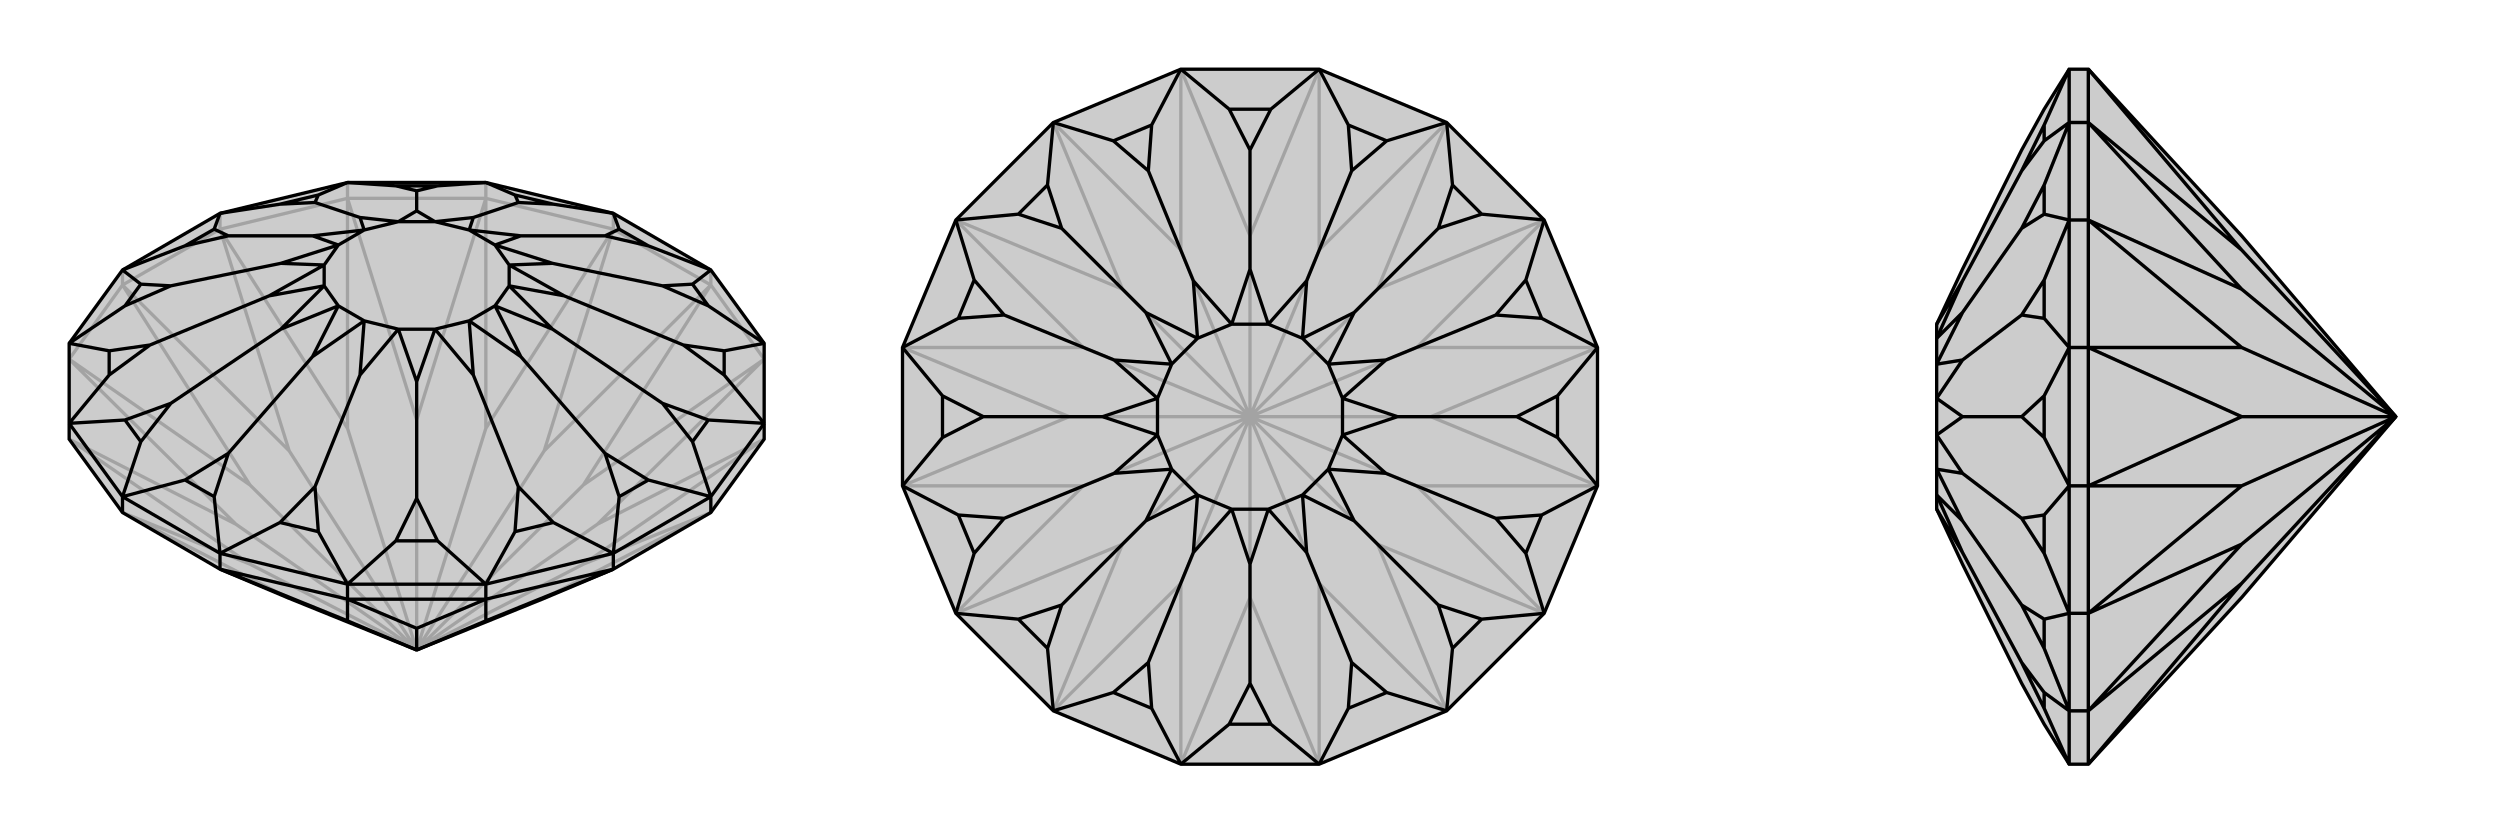 <svg xmlns="http://www.w3.org/2000/svg" viewBox="0 0 3000 1000">
    <g stroke="currentColor" stroke-width="4" fill="none" transform="translate(0 -26)">
        <path fill="currentColor" stroke="none" fill-opacity=".2" d="M264,709L347,744L500,806L653,744L736,709L853,641L917,553L917,534L917,438L853,350L736,282L583,245L417,245L264,282L147,350L83,438L83,534L83,553L147,641z" />
<path stroke-opacity=".2" d="M83,457L147,368M147,368L264,301M147,368L147,350M264,301L417,264M264,301L264,282M417,264L583,264M417,264L417,245M583,264L736,301M583,264L583,245M736,301L853,368M736,301L736,282M853,368L917,457M853,368L853,350M147,641L347,744M147,641L300,703M83,553L300,703M83,553L283,655M300,703L500,806M83,457L283,655M83,457L300,608M283,655L500,806M147,368L300,608M147,368L347,567M300,608L500,806M264,301L347,567M264,301L417,540M347,567L500,806M417,264L417,540M417,264L500,530M500,806L417,540M583,264L500,530M583,264L583,540M500,806L500,530M736,301L583,540M736,301L653,567M500,806L583,540M853,368L653,567M853,368L700,608M500,806L653,567M917,457L700,608M917,457L717,655M500,806L700,608M917,553L717,655M917,553L700,703M500,806L717,655M853,641L700,703M853,641L653,744M500,806L700,703" />
<path d="M264,709L347,744L500,806L653,744L736,709L853,641L917,553L917,534L917,438L853,350L736,282L583,245L417,245L264,282L147,350L83,438L83,534L83,553L147,641z" />
<path d="M147,641L147,622M853,641L853,622M736,709L583,745M736,709L736,690M583,745L417,745M583,745L583,727M264,709L417,745M264,709L264,690M417,745L417,727M736,709L583,771M583,745L583,771M583,745L500,780M500,806L583,771M417,745L500,780M417,745L417,771M500,806L500,780M264,709L417,771M500,806L417,771M264,690L147,622M264,690L417,727M417,727L583,727M583,727L736,690M736,690L853,622M853,622L917,534M83,534L147,622M264,690L257,622M264,690L336,653M417,727L382,664M417,727L475,675M378,610L432,476M583,727L525,675M583,727L618,664M500,624L500,484M736,690L664,653M736,690L743,622M622,610L568,476M853,622L778,602M853,622L831,556M726,570L625,454M917,534L850,530M917,534L869,476M795,510L663,421M917,438L869,447M917,438L850,393M820,440L677,381M853,350L831,367M853,350L778,321M795,369L663,342M736,282L743,301M736,282L664,271M726,309L625,309M583,245L618,260M583,245L525,249M622,269L568,287M417,245L475,249M417,245L382,260M500,255L500,279M264,282L336,271M264,282L257,301M378,269L432,287M147,350L222,321M147,350L169,367M274,309L375,309M83,438L150,393M83,438L131,447M205,369L337,342M83,534L131,476M83,534L150,530M180,440L323,381M147,622L222,602M147,622L169,556M274,570L375,454M205,510L337,421M257,622L222,602M257,622L274,570M222,602L274,570M336,653L382,664M336,653L378,610M382,664L378,610M475,675L525,675M475,675L500,624M525,675L500,624M618,664L664,653M618,664L622,610M664,653L622,610M743,622L778,602M743,622L726,570M778,602L726,570M831,556L850,530M831,556L795,510M850,530L795,510M869,476L869,447M869,476L820,440M869,447L820,440M850,393L831,367M850,393L795,369M831,367L795,369M778,321L743,301M778,321L726,309M743,301L726,309M664,271L618,260M664,271L622,269M618,260L622,269M525,249L475,249M525,249L500,255M475,249L500,255M382,260L336,271M382,260L378,269M336,271L378,269M257,301L222,321M257,301L274,309M222,321L274,309M169,367L150,393M169,367L205,369M150,393L205,369M131,447L131,476M131,447L180,440M131,476L180,440M150,530L169,556M150,530L205,510M169,556L205,510M375,454L437,411M375,454L406,393M432,476L437,411M432,476L478,421M500,484L478,421M500,484L522,421M568,476L522,421M568,476L563,411M625,454L563,411M625,454L594,393M663,421L594,393M663,421L611,369M677,381L611,369M677,381L611,344M663,342L611,344M663,342L594,320M625,309L594,320M625,309L563,302M568,287L563,302M568,287L522,292M500,279L522,292M500,279L478,292M432,287L478,292M432,287L437,302M375,309L437,302M375,309L406,320M337,342L406,320M337,342L389,344M323,381L389,344M323,381L389,369M337,421L389,369M337,421L406,393M437,411L406,393M437,411L478,421M478,421L522,421M522,421L563,411M563,411L594,393M594,393L611,369M611,369L611,344M611,344L594,320M594,320L563,302M563,302L522,292M522,292L478,292M478,292L437,302M437,302L406,320M406,320L389,344M389,344L389,369M406,393L389,369" />
    </g>
    <g stroke="currentColor" stroke-width="4" fill="none" transform="translate(1000 0)">
        <path fill="currentColor" stroke="none" fill-opacity=".2" d="M736,853L853,736L917,583L917,417L853,264L736,147L583,83L417,83L264,147L147,264L83,417L83,583L147,736L264,853L417,917L583,917z" />
<path stroke-opacity=".2" d="M417,917L500,717M417,917L417,700M264,853L417,700M264,853L347,653M417,700L500,500M147,736L347,653M147,736L300,583M347,653L500,500M83,583L300,583M83,583L283,500M300,583L500,500M83,417L283,500M83,417L300,417M283,500L500,500M147,264L300,417M147,264L347,347M500,500L300,417M264,147L347,347M264,147L417,300M500,500L347,347M417,83L417,300M417,83L500,283M500,500L417,300M583,83L500,283M583,83L583,300M500,500L500,283M736,147L583,300M736,147L653,347M500,500L583,300M853,264L653,347M853,264L700,417M500,500L653,347M917,417L700,417M917,417L717,500M500,500L700,417M917,583L717,500M917,583L700,583M500,500L717,500M853,736L700,583M853,736L653,653M500,500L700,583M736,853L653,653M736,853L583,700M500,500L653,653M583,917L500,717M583,917L583,700M500,500L500,717M500,500L583,700" />
<path d="M736,853L853,736L917,583L917,417L853,264L736,147L583,83L417,83L264,147L147,264L83,417L83,583L147,736L264,853L417,917L583,917z" />
<path d="M583,917L525,869M583,917L618,850M736,853L664,831M736,853L743,778M622,795L568,663M853,736L778,743M853,736L831,664M726,726L625,625M917,583L850,618M917,583L869,525M795,622L663,568M917,417L869,475M917,417L850,382M820,500L677,500M853,264L831,336M853,264L778,257M795,378L663,432M736,147L743,222M736,147L664,169M726,274L625,375M583,83L618,150M583,83L525,131M622,205L568,337M417,83L475,131M417,83L382,150M500,180L500,323M264,147L336,169M264,147L257,222M378,205L432,337M147,264L222,257M147,264L169,336M274,274L375,375M83,417L150,382M83,417L131,475M205,378L337,432M83,583L131,525M83,583L150,618M180,500L323,500M147,736L169,664M147,736L222,743M205,622L337,568M264,853L257,778M264,853L336,831M274,726L375,625M417,917L475,869M417,917L382,850M500,820L500,677M378,795L432,663M525,869L475,869M525,869L500,820M475,869L500,820M618,850L664,831M618,850L622,795M664,831L622,795M743,778L778,743M743,778L726,726M778,743L726,726M831,664L850,618M831,664L795,622M850,618L795,622M869,525L869,475M869,525L820,500M869,475L820,500M850,382L831,336M850,382L795,378M831,336L795,378M778,257L743,222M778,257L726,274M743,222L726,274M664,169L618,150M664,169L622,205M618,150L622,205M525,131L475,131M525,131L500,180M475,131L500,180M382,150L336,169M382,150L378,205M336,169L378,205M257,222L222,257M257,222L274,274M222,257L274,274M169,336L150,382M169,336L205,378M150,382L205,378M131,475L131,525M131,475L180,500M131,525L180,500M150,618L169,664M150,618L205,622M169,664L205,622M222,743L257,778M222,743L274,726M257,778L274,726M336,831L382,850M336,831L378,795M382,850L378,795M500,677L522,611M500,677L478,611M568,663L522,611M568,663L563,594M625,625L563,594M625,625L594,563M663,568L594,563M663,568L611,522M677,500L611,522M677,500L611,478M663,432L611,478M663,432L594,437M625,375L594,437M625,375L563,406M568,337L563,406M568,337L522,389M500,323L522,389M500,323L478,389M432,337L478,389M432,337L437,406M375,375L437,406M375,375L406,437M337,432L406,437M337,432L389,478M323,500L389,478M323,500L389,522M337,568L389,522M337,568L406,563M375,625L406,563M375,625L437,594M432,663L437,594M432,663L478,611M522,611L478,611M522,611L563,594M563,594L594,563M594,563L611,522M611,522L611,478M611,478L594,437M594,437L563,406M563,406L522,389M522,389L478,389M478,389L437,406M437,406L406,437M406,437L389,478M389,478L389,522M389,522L406,563M406,563L437,594M478,611L437,594" />
    </g>
    <g stroke="currentColor" stroke-width="4" fill="none" transform="translate(2000 0)">
        <path fill="currentColor" stroke="none" fill-opacity=".2" d="M690,717L875,500L690,283L506,83L483,83L453,131L426,180L355,323L324,389L324,389L324,406L324,437L324,478L324,522L324,563L324,594L324,611L324,611L355,677L426,820L453,869L483,917L506,917z" />
<path stroke-opacity=".2" d="M506,917L506,853M506,853L506,736M506,853L483,853M506,736L506,583M506,736L483,736M506,583L506,417M506,583L483,583M506,417L506,264M506,417L483,417M506,264L506,147M506,264L483,264M506,147L506,83M506,147L483,147M506,917L690,700M506,853L690,700M506,853L690,653M690,700L875,500M506,736L690,653M506,736L690,583M690,653L875,500M506,583L690,583M506,583L690,500M690,583L875,500M506,417L690,500M506,417L690,417M690,500L875,500M506,264L690,417M506,264L690,347M875,500L690,417M506,147L690,347M506,147L690,300M875,500L690,347M506,83L690,300M875,500L690,300M483,83L483,147M483,147L483,264M483,264L483,417M483,417L483,583M483,583L483,736M483,736L483,853M483,853L483,917M483,83L453,150M483,147L453,169M483,147L453,222M426,205L355,337M483,264L453,257M483,264L453,336M426,274L355,375M483,417L453,382M483,417L453,475M426,378L355,432M483,583L453,525M483,583L453,618M426,500L355,500M483,736L453,664M483,736L453,743M426,622L355,568M483,853L453,778M483,853L453,831M426,726L355,625M483,917L453,850M426,795L355,663M453,150L453,169M453,150L426,205M453,169L426,205M453,222L453,257M453,222L426,274M453,257L426,274M453,336L453,382M453,336L426,378M453,382L426,378M453,475L453,525M453,475L426,500M453,525L426,500M453,618L453,664M453,618L426,622M453,664L426,622M453,743L453,778M453,743L426,726M453,778L426,726M453,831L453,850M453,831L426,795M453,850L426,795M355,337L324,389M355,337L324,406M355,375L324,406M355,375L324,437M355,432L324,437M355,432L324,478M355,500L324,478M355,500L324,522M355,568L324,522M355,568L324,563M355,625L324,563M355,625L324,594M355,663L324,594M355,663L324,611" />
<path d="M690,717L875,500L690,283L506,83L483,83L453,131L426,180L355,323L324,389L324,389L324,406L324,437L324,478L324,522L324,563L324,594L324,611L324,611L355,677L426,820L453,869L483,917L506,917z" />
<path d="M506,83L506,147M506,147L506,264M506,147L483,147M506,264L506,417M506,264L483,264M506,417L506,583M506,417L483,417M506,583L506,736M506,583L483,583M506,736L506,853M506,736L483,736M506,917L506,853M506,853L483,853M506,83L690,300M506,147L690,300M506,147L690,347M875,500L690,300M506,264L690,347M506,264L690,417M875,500L690,347M506,417L690,417M506,417L690,500M875,500L690,417M506,583L690,500M506,583L690,583M875,500L690,500M506,736L690,583M506,736L690,653M875,500L690,583M506,853L690,653M506,853L690,700M875,500L690,653M506,917L690,700M875,500L690,700M483,917L483,853M483,853L483,736M483,736L483,583M483,583L483,417M483,417L483,264M483,264L483,147M483,147L483,83M483,917L453,850M483,853L453,831M483,853L453,778M426,795L355,663M483,736L453,743M483,736L453,664M426,726L355,625M483,583L453,618M483,583L453,525M426,622L355,568M483,417L453,475M483,417L453,382M426,500L355,500M483,264L453,336M483,264L453,257M426,378L355,432M483,147L453,222M483,147L453,169M426,274L355,375M483,83L453,150M426,205L355,337M453,850L453,831M453,850L426,795M453,831L426,795M453,778L453,743M453,778L426,726M453,743L426,726M453,664L453,618M453,664L426,622M453,618L426,622M453,525L453,475M453,525L426,500M453,475L426,500M453,382L453,336M453,382L426,378M453,336L426,378M453,257L453,222M453,257L426,274M453,222L426,274M453,169L453,150M453,169L426,205M453,150L426,205M355,663L324,611M355,663L324,594M355,625L324,594M355,625L324,563M355,568L324,563M355,568L324,522M355,500L324,522M355,500L324,478M355,432L324,478M355,432L324,437M355,375L324,437M355,375L324,406M355,337L324,406M355,337L324,389" />
    </g>
</svg>